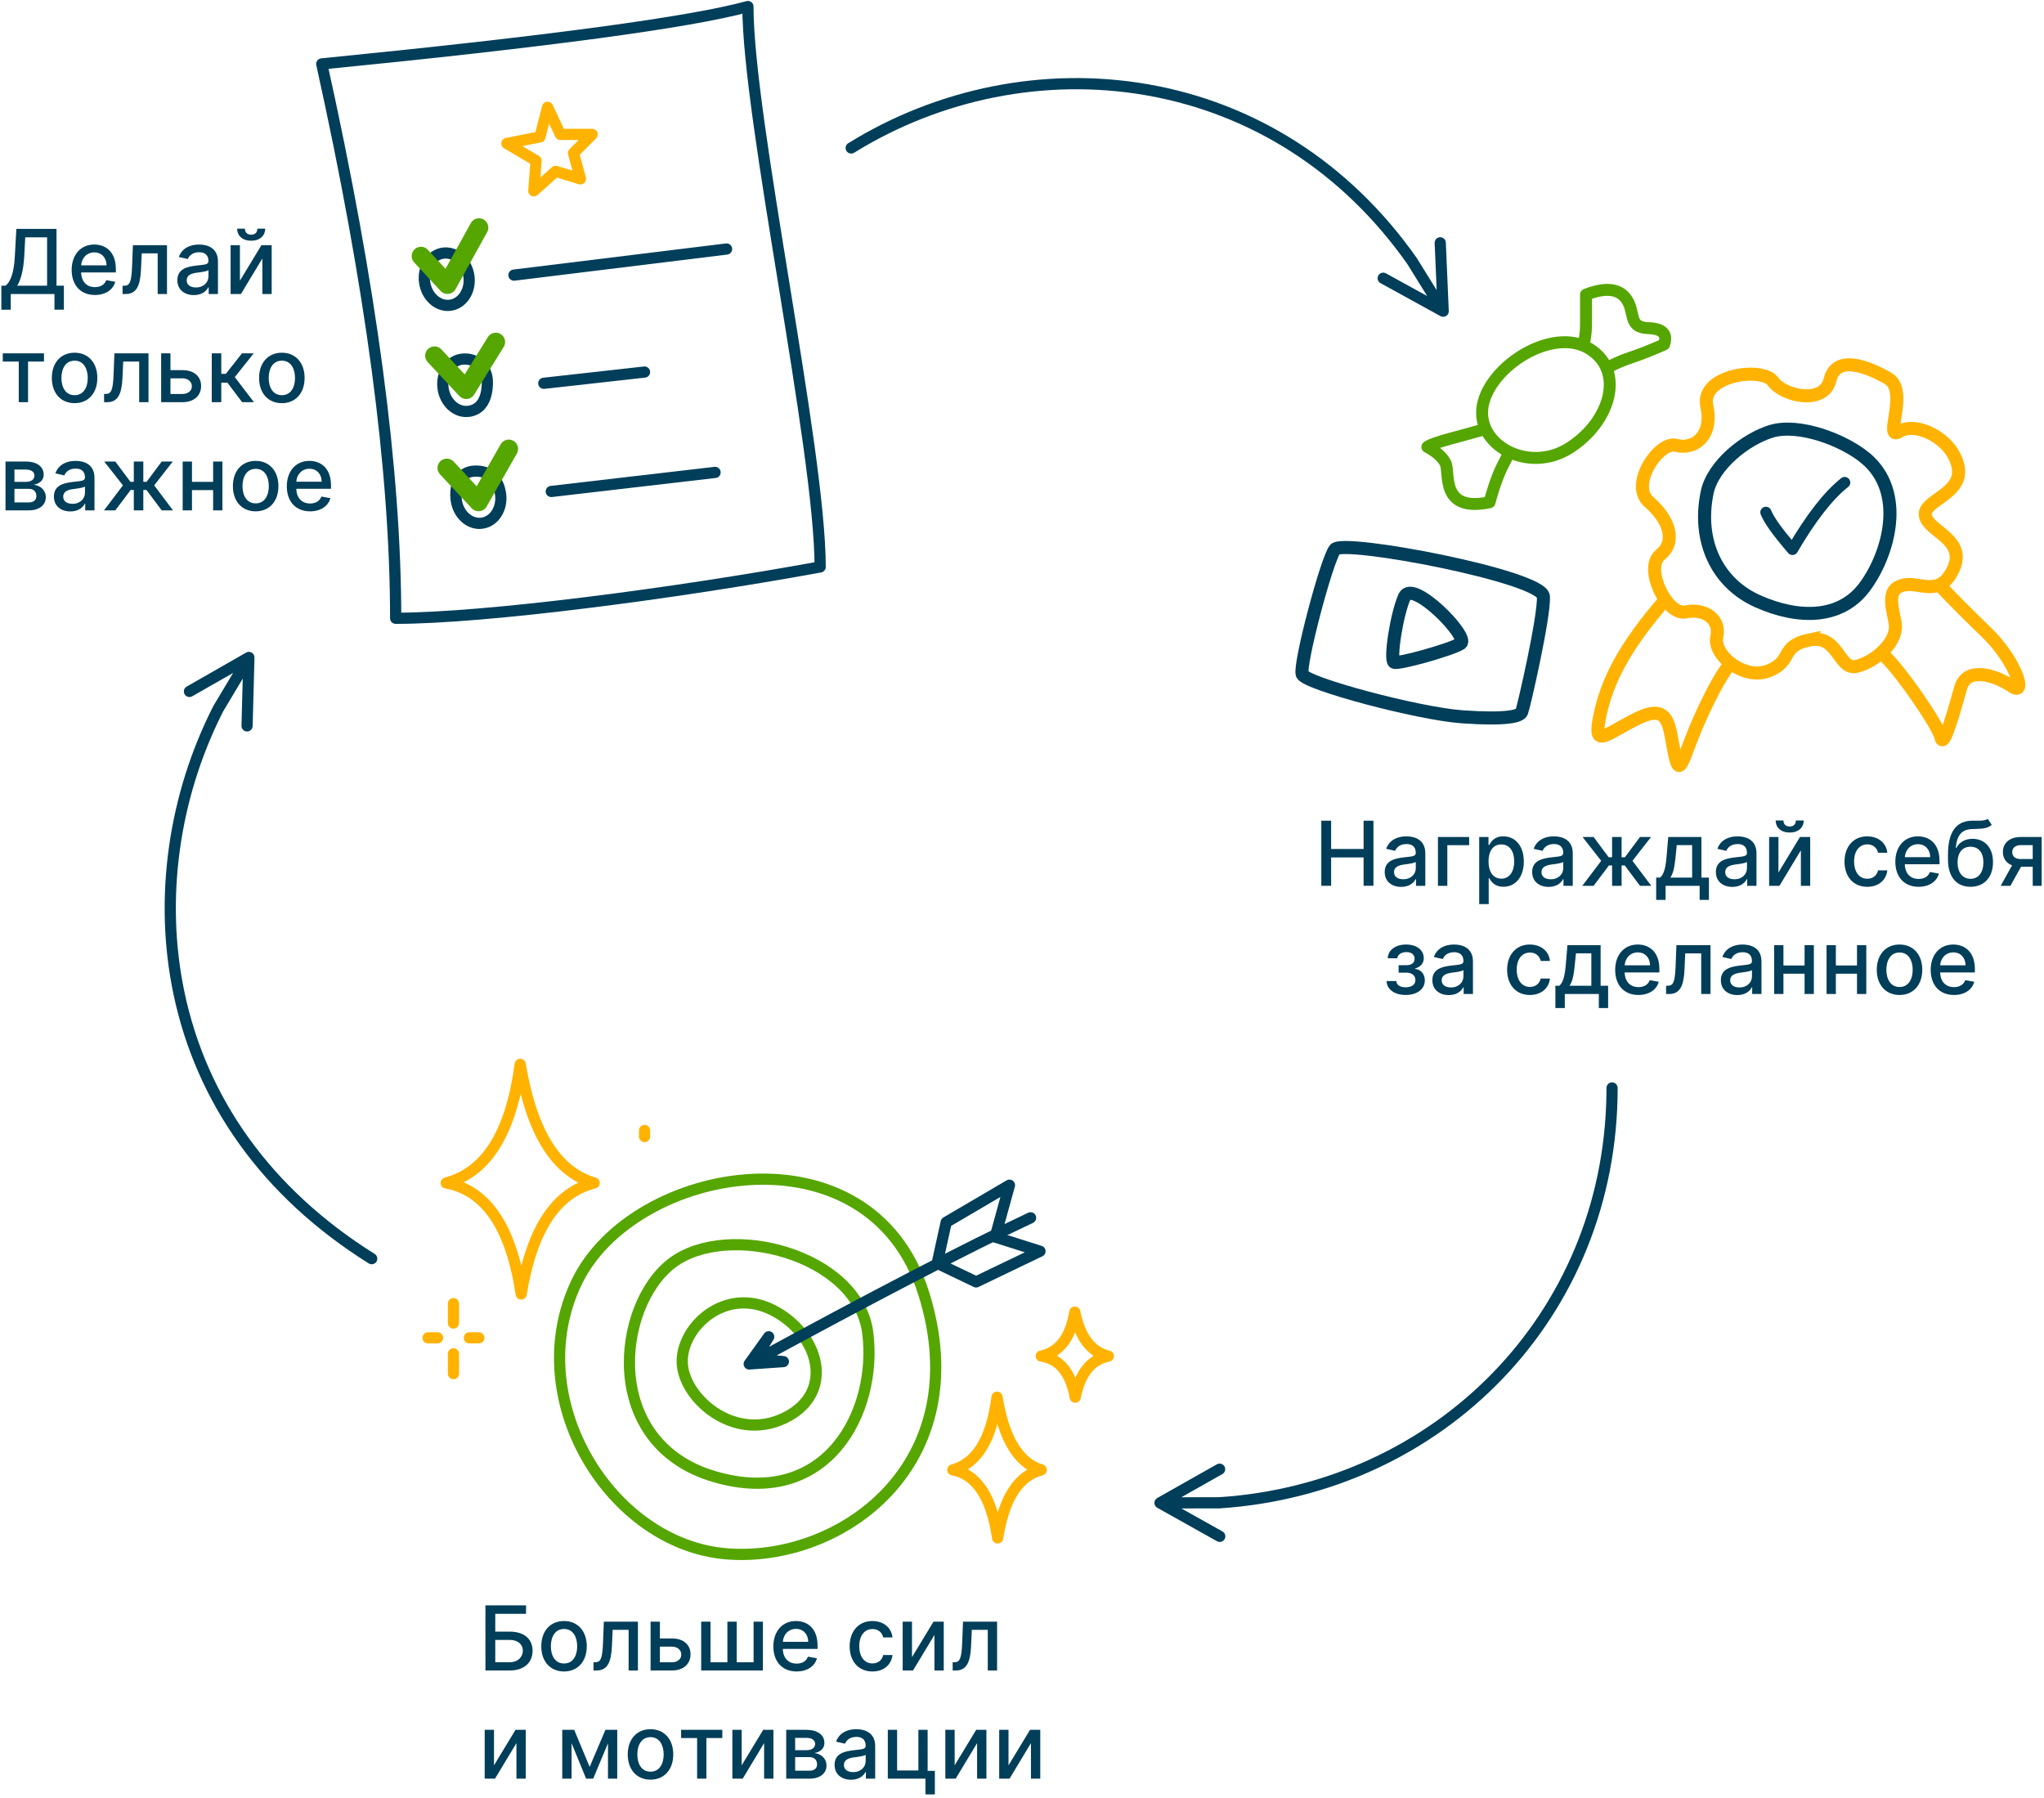 <svg height="482" viewBox="0 0 548 482" width="548" xmlns="http://www.w3.org/2000/svg"><g fill="none" fill-rule="evenodd" transform="translate(-.236 .976)"><g stroke="#55a600" stroke-width="3.2" transform="translate(382.911 76.736)"><path d="m40.483 13.747c-10.725-3.873-25.001 9.581-25.001 20.345s15.476 15.857 25.001 6.811c9.525-9.045 10.725-23.283 0-27.156z" transform="matrix(.982 .191 -.191 .982 6.178 -5.526)"/><g stroke-linejoin="round"><path d="m41.973 14.465c.506-2.517.564-4.044.564-5.511 0-2.232 0-4.794 0-7.687 4.959-1.909 8.452-1.66 10.477.745 3.038 3.607.436 8.061 6.193 8.244 3.838.122 5.255 1.581 4.252 4.377-3.258 1.45-6.365 2.671-9.322 3.662-1.792.601-3.517 1.339-5.176 2.216" stroke-linecap="round"/><path d="m15.756 37.249c-6.978 2.034-14.198 3.625-15.756 4.859 2.399 1.262 4.02 2.71 4.863 4.344 1.265 2.451-1.58 13.308 11.804 10.488.823-3.054 1.705-5.701 2.645-7.942.424-1.011 1.348-2.872 2.773-5.583"/></g></g><path d="m.597 82.061h2.523v-4.219h11.719v4.193h2.523v-6.426h-1.977v-15.222h-10.764l-.409 7.372c-.264 4.858-1.295 6.861-2.463 7.849h-1.151zm4.253-6.452c.997-1.594 1.67-4.159 1.884-7.849l.273-5.105h5.855v12.955zm20.83 2.497c2.855 0 4.875-1.406 5.455-3.537l-2.412-.435c-.46 1.236-1.568 1.866-3.017 1.866-2.182 0-3.648-1.415-3.716-3.937h9.307v-.903c0-4.73-2.83-6.58-5.795-6.58-3.648 0-6.051 2.778-6.051 6.801 0 4.065 2.369 6.724 6.23 6.724zm-3.682-7.952c.102-1.858 1.449-3.469 3.52-3.469 1.977 0 3.273 1.466 3.281 3.469zm11.105 7.687h.818c2.855 0 3.903-2.114 4.108-6.443l.205-4.449h4.278v10.892h2.497v-13.091h-9.136l-.23 5.795c-.162 4.04-.622 5.088-2.08 5.088h-.469zm19.108.29c2.165 0 3.384-1.099 3.869-2.08h.102v1.79h2.489v-8.693c0-3.81-3-4.568-5.08-4.568-2.369 0-4.551.955-5.403 3.341l2.395.545c.375-.929 1.33-1.824 3.043-1.824 1.579 0 2.42.793 2.485 2.169l.004.235c0 .896-.888.912-3.06 1.156l-.247.028c-2.48.29-5.02.937-5.02 3.912 0 2.574 1.935 3.989 4.423 3.989zm.554-2.045c-1.44 0-2.48-.648-2.48-1.909 0-1.307 1.111-1.807 2.502-2.019l1.137-.153c.888-.126 1.94-.313 2.199-.571v1.687c0 1.551-1.236 2.966-3.358 2.966zm11.795-1.815v-9.52h-2.497v13.091h2.77l5.744-9.528v9.528h2.497v-13.091h-2.744zm4.679-13.952c0 .861-.477 1.619-1.67 1.619-1.21 0-1.662-.767-1.662-1.619h-2.088c0 1.918 1.457 3.239 3.75 3.239 2.31 0 3.767-1.321 3.767-3.239zm-68.259 35.631h4.287v10.892h2.489v-10.892h4.27v-2.199h-11.045zm19.253 11.156c3.69 0 6.102-2.702 6.102-6.75 0-4.074-2.412-6.776-6.102-6.776-3.69 0-6.102 2.702-6.102 6.776 0 4.048 2.412 6.75 6.102 6.75zm.009-2.139c-2.412 0-3.537-2.105-3.537-4.619 0-2.506 1.125-4.636 3.537-4.636 2.395 0 3.52 2.131 3.52 4.636 0 2.514-1.125 4.619-3.52 4.619zm7.901 1.875h.818c2.855 0 3.903-2.114 4.108-6.443l.205-4.449h4.278v10.892h2.497v-13.091h-9.136l-.23 5.795c-.162 4.04-.622 5.088-2.08 5.088h-.469zm17.795-8.591v-4.5h-2.497v13.091h5.719c3.205 0 4.994-1.858 4.994-4.321 0-2.514-1.79-4.27-4.994-4.27zm0 2.199h3.222c1.466 0 2.514.886 2.514 2.148 0 1.193-1.048 2.045-2.514 2.045h-3.222zm11.071 6.392h2.548v-5.233h1.653l3.946 5.233h3.162l-5.131-6.724 5.071-6.366h-3.153l-4.321 5.489h-1.227v-5.489h-2.548zm18.793.264c3.69 0 6.102-2.702 6.102-6.75 0-4.074-2.412-6.776-6.102-6.776s-6.102 2.702-6.102 6.776c0 4.048 2.412 6.75 6.102 6.75zm.009-2.139c-2.412 0-3.537-2.105-3.537-4.619 0-2.506 1.125-4.636 3.537-4.636 2.395 0 3.52 2.131 3.52 4.636 0 2.514-1.125 4.619-3.52 4.619zm-74.097 30.875h6.256c2.864 0 4.543-1.449 4.543-3.528 0-1.943-1.491-3.136-3.239-3.341 1.611-.307 2.676-1.193 2.676-2.727 0-2.148-1.858-3.494-4.807-3.494h-5.429zm2.395-2.131v-3.639h3.861c1.261 0 2.02.741 2.02 1.96 0 1.04-.759 1.679-2.02 1.679zm0-5.506v-3.298h3.034c1.449 0 2.327.605 2.327 1.611 0 1.048-.869 1.687-2.301 1.687zm15 7.926c2.165 0 3.384-1.099 3.869-2.08h.102v1.79h2.489v-8.693c0-3.81-3-4.568-5.08-4.568-2.369 0-4.551.955-5.403 3.341l2.395.545c.375-.929 1.33-1.824 3.043-1.824 1.579 0 2.42.793 2.485 2.169l.004.235c0 .896-.888.912-3.06 1.156l-.247.028c-2.48.29-5.02.937-5.02 3.912 0 2.574 1.935 3.989 4.423 3.989zm.554-2.045c-1.44 0-2.48-.648-2.48-1.909 0-1.307 1.111-1.807 2.502-2.019l1.137-.153c.888-.126 1.94-.313 2.199-.571v1.687c0 1.551-1.236 2.966-3.358 2.966zm8.463 1.756h3.026l4.108-5.455h.852v5.455h2.548v-5.455h.852l4.082 5.455h3.026l-5.045-6.699 4.986-6.392h-2.966l-4.048 5.437h-.886v-5.437h-2.548v5.437h-.912l-4.048-5.437h-2.966l5.011 6.392zm23.582-13.091h-2.497v13.091h2.497v-5.437h5.668v5.437h2.489v-13.091h-2.489v5.446h-5.668zm17.071 13.355c3.69 0 6.102-2.702 6.102-6.75 0-4.074-2.412-6.776-6.102-6.776s-6.102 2.702-6.102 6.776c0 4.048 2.412 6.75 6.102 6.75zm.009-2.139c-2.412 0-3.537-2.105-3.537-4.619 0-2.506 1.125-4.636 3.537-4.636 2.395 0 3.52 2.131 3.52 4.636 0 2.514-1.125 4.619-3.52 4.619zm14.574 2.139c2.855 0 4.875-1.406 5.455-3.537l-2.412-.435c-.46 1.236-1.568 1.866-3.017 1.866-2.182 0-3.648-1.415-3.716-3.937h9.307v-.903c0-4.73-2.83-6.58-5.795-6.58-3.648 0-6.051 2.778-6.051 6.801 0 4.065 2.369 6.724 6.23 6.724zm-3.682-7.952c.102-1.858 1.449-3.469 3.52-3.469 1.977 0 3.273 1.466 3.281 3.469zm50.703 318.704h6.537c3.878 0 6.102-2.165 6.102-5.293 0-3.119-2.224-5.122-6.102-5.122h-3.903v-4.773h8.25v-2.267h-10.884zm2.634-2.216v-5.983h3.903c2.25 0 3.494 1.295 3.494 2.872 0 1.619-1.244 3.111-3.494 3.111zm18.435 2.48c3.69 0 6.102-2.702 6.102-6.75 0-4.074-2.412-6.776-6.102-6.776-3.69 0-6.102 2.702-6.102 6.776 0 4.048 2.412 6.75 6.102 6.75zm.009-2.139c-2.412 0-3.537-2.105-3.537-4.619 0-2.506 1.125-4.636 3.537-4.636 2.395 0 3.52 2.131 3.52 4.636 0 2.514-1.125 4.619-3.52 4.619zm7.901 1.875h.818c2.855 0 3.903-2.114 4.108-6.443l.205-4.449h4.278v10.892h2.497v-13.091h-9.136l-.23 5.795c-.162 4.04-.622 5.088-2.08 5.088h-.469zm17.795-8.591v-4.5h-2.497v13.091h5.719c3.205 0 4.994-1.858 4.994-4.321 0-2.514-1.79-4.27-4.994-4.27zm0 2.199h3.222c1.466 0 2.514.886 2.514 2.148 0 1.193-1.048 2.045-2.514 2.045h-3.222zm11.071-6.699v13.091h16.543v-13.091h-2.497v10.884h-4.526v-10.884h-2.497v10.884h-4.526v-10.884zm25.577 13.355c2.855 0 4.875-1.406 5.455-3.537l-2.412-.435c-.46 1.236-1.568 1.866-3.017 1.866-2.182 0-3.648-1.415-3.716-3.937h9.307v-.903c0-4.73-2.83-6.58-5.795-6.58-3.648 0-6.051 2.778-6.051 6.801 0 4.065 2.369 6.724 6.23 6.724zm-3.682-7.952c.102-1.858 1.449-3.469 3.52-3.469 1.977 0 3.273 1.466 3.281 3.469zm24.009 7.952c3.094 0 5.097-1.858 5.378-4.406h-2.48c-.324 1.415-1.423 2.25-2.881 2.25-2.156 0-3.545-1.798-3.545-4.653 0-2.804 1.415-4.568 3.545-4.568 1.619 0 2.608 1.023 2.881 2.25h2.48c-.273-2.642-2.429-4.398-5.403-4.398-3.69 0-6.077 2.778-6.077 6.776 0 3.946 2.301 6.75 6.102 6.75zm10.611-3.835v-9.52h-2.497v13.091h2.77l5.744-9.528v9.528h2.497v-13.091h-2.744zm10.909 3.571h.818c2.855 0 3.903-2.114 4.108-6.443l.205-4.449h4.278v10.892h2.497v-13.091h-9.136l-.23 5.795c-.162 4.04-.622 5.088-2.08 5.088h-.469zm-122.974 25.429v-9.52h-2.497v13.091h2.77l5.744-9.528v9.528h2.497v-13.091h-2.744zm25.645.418-4.142-9.937h-3.205v13.091h2.497v-9.52l3.903 9.52h1.892l3.972-9.486v9.486h2.48v-13.091h-3.17zm16.313 3.418c3.69 0 6.102-2.702 6.102-6.75 0-4.074-2.412-6.776-6.102-6.776-3.69 0-6.102 2.702-6.102 6.776 0 4.048 2.412 6.75 6.102 6.75zm.009-2.139c-2.412 0-3.537-2.105-3.537-4.619 0-2.506 1.125-4.636 3.537-4.636 2.395 0 3.52 2.131 3.52 4.636 0 2.514-1.125 4.619-3.52 4.619zm8.199-9.017h4.287v10.892h2.489v-10.892h4.27v-2.199h-11.045zm16.236 7.321v-9.52h-2.497v13.091h2.77l5.744-9.528v9.528h2.497v-13.091h-2.744zm11.94 3.571h6.256c2.864 0 4.543-1.449 4.543-3.528 0-1.943-1.491-3.136-3.239-3.341 1.611-.307 2.676-1.193 2.676-2.727 0-2.148-1.858-3.494-4.807-3.494h-5.429zm2.395-2.131v-3.639h3.861c1.261 0 2.02.741 2.02 1.96 0 1.04-.759 1.679-2.02 1.679zm0-5.506v-3.298h3.034c1.449 0 2.327.605 2.327 1.611 0 1.048-.869 1.687-2.301 1.687zm15 7.926c2.165 0 3.384-1.099 3.869-2.08h.102v1.79h2.489v-8.693c0-3.81-3-4.568-5.08-4.568-2.369 0-4.551.955-5.403 3.341l2.395.545c.375-.929 1.33-1.824 3.043-1.824 1.579 0 2.42.793 2.485 2.169l.004.235c0 .73-.589.876-1.983 1.037l-1.324.148c-2.48.29-5.02.937-5.02 3.912 0 2.574 1.935 3.989 4.423 3.989zm.554-2.045c-1.44 0-2.48-.648-2.48-1.909 0-1.307 1.111-1.807 2.502-2.019l1.137-.153c.888-.126 1.94-.313 2.199-.571v1.687c0 1.551-1.236 2.966-3.358 2.966zm19.969-11.335h-2.48v10.892h-5.702v-10.892h-2.497v13.091h10.091v4.219h2.523v-6.307h-1.935zm7.244 9.52v-9.52h-2.497v13.091h2.77l5.744-9.528v9.528h2.497v-13.091h-2.744zm14.438 0 5.77-9.52h2.744v13.091h-2.497v-9.528l-5.744 9.528h-2.77v-13.091h2.497zm83.863-235.793h2.634v-7.611h8.702v7.611h2.642v-17.455h-2.642v7.585h-8.702v-7.585h-2.634zm21.418.29c2.165 0 3.384-1.099 3.869-2.08h.102v1.79h2.489v-8.693c0-3.81-3-4.568-5.08-4.568-2.369 0-4.551.955-5.403 3.341l2.395.545c.375-.929 1.33-1.824 3.043-1.824 1.579 0 2.42.793 2.485 2.169l.004.235c0 .896-.888.912-3.06 1.156l-.247.028c-2.48.29-5.02.937-5.02 3.912 0 2.574 1.935 3.989 4.423 3.989zm.554-2.045c-1.44 0-2.48-.648-2.48-1.909 0-1.307 1.111-1.807 2.502-2.019l1.137-.153c.888-.126 1.94-.313 2.199-.571v1.687c0 1.551-1.236 2.966-3.358 2.966zm17.668-11.335h-8.369v13.091h2.514v-10.892h5.855zm2.693 18h2.548v-6.946h.153l.106.188c.495.848 1.462 2.105 3.678 2.105 3.17 0 5.472-2.54 5.472-6.776 0-4.244-2.335-6.741-5.497-6.741-2.429 0-3.307 1.483-3.759 2.293h-.213v-2.122h-2.489zm2.497-11.455c0-2.736 1.193-4.551 3.418-4.551 2.31 0 3.469 1.952 3.469 4.551 0 2.625-1.193 4.628-3.469 4.628-2.19 0-3.418-1.875-3.418-4.628zm16.125 6.835c2.165 0 3.384-1.099 3.869-2.08h.102v1.79h2.489v-8.693c0-3.81-3-4.568-5.08-4.568-2.369 0-4.551.955-5.403 3.341l2.395.545c.375-.929 1.33-1.824 3.043-1.824 1.579 0 2.42.793 2.485 2.169l.004.235c0 .896-.888.912-3.06 1.156l-.247.028c-2.48.29-5.02.937-5.02 3.912 0 2.574 1.935 3.989 4.423 3.989zm.554-2.045c-1.44 0-2.48-.648-2.48-1.909 0-1.307 1.111-1.807 2.502-2.019l1.137-.153c.888-.126 1.94-.313 2.199-.571v1.687c0 1.551-1.236 2.966-3.358 2.966zm8.463 1.756h3.026l4.108-5.455h.852v5.455h2.548v-5.455h.852l4.082 5.455h3.026l-5.045-6.699 4.986-6.392h-2.966l-4.048 5.437h-.886v-5.437h-2.548v5.437h-.912l-4.048-5.437h-2.966l5.011 6.392zm19.807 3.776h2.523v-3.776h9.128v3.776h2.489v-5.983h-2.011v-10.884h-8.898l-.409 4.884c-.273 3.298-.673 5.02-1.756 6h-1.065zm3.793-5.983c.787-1.103 1.127-2.868 1.374-5.233l.348-3.468h4.125v8.702zm16.636 2.497c2.165 0 3.384-1.099 3.869-2.08h.102v1.79h2.489v-8.693c0-3.81-3-4.568-5.08-4.568-2.369 0-4.551.955-5.403 3.341l2.395.545c.375-.929 1.33-1.824 3.043-1.824 1.579 0 2.42.793 2.485 2.169l.004.235c0 .896-.888.912-3.06 1.156l-.247.028c-2.48.29-5.02.937-5.02 3.912 0 2.574 1.935 3.989 4.423 3.989zm.554-2.045c-1.44 0-2.48-.648-2.48-1.909 0-1.307 1.111-1.807 2.502-2.019l1.137-.153c.888-.126 1.94-.313 2.199-.571v1.687c0 1.551-1.236 2.966-3.358 2.966zm11.795-1.815v-9.52h-2.497v13.091h2.77l5.744-9.528v9.528h2.497v-13.091h-2.744zm4.679-13.952c0 .861-.477 1.619-1.67 1.619-1.21 0-1.662-.767-1.662-1.619h-2.088c0 1.918 1.457 3.239 3.75 3.239 2.31 0 3.767-1.321 3.767-3.239zm19.134 17.787c3.094 0 5.097-1.858 5.378-4.406h-2.48c-.324 1.415-1.423 2.25-2.881 2.25-2.156 0-3.545-1.798-3.545-4.653 0-2.804 1.415-4.568 3.545-4.568 1.619 0 2.608 1.023 2.881 2.25h2.48c-.273-2.642-2.429-4.398-5.403-4.398-3.69 0-6.077 2.778-6.077 6.776 0 3.946 2.301 6.75 6.102 6.75zm13.756 0c2.855 0 4.875-1.406 5.455-3.537l-2.412-.435c-.46 1.236-1.568 1.866-3.017 1.866-2.182 0-3.648-1.415-3.716-3.937h9.307v-.903c0-4.73-2.83-6.58-5.795-6.58-3.648 0-6.051 2.778-6.051 6.801 0 4.065 2.369 6.724 6.23 6.724zm-3.682-7.952c.102-1.858 1.449-3.469 3.52-3.469 1.977 0 3.273 1.466 3.281 3.469zm22.236-10.278c-.554.443-1.358.502-2.444.505l-1.149-.001c-.218.001-.446.003-.685.007-4.244.085-6.392 3.102-6.392 9.085v1.295c0 4.807 2.386 7.338 6.043 7.338 3.656 0 6.026-2.54 6.026-6.614 0-4.023-2.327-6.247-5.48-6.247-1.901 0-3.486.81-4.338 2.429h-.162c.29-3.315 1.534-4.96 4.364-5.045l1.231-.038c1.825-.068 3.08-.217 4.045-1.104zm-4.619 16.091c-2.165 0-3.486-1.73-3.486-4.432.034-2.651 1.338-4.168 3.46-4.168 2.156 0 3.469 1.517 3.469 4.168 0 2.71-1.312 4.432-3.443 4.432zm16.67 1.875h2.395v-13.091h-5.531c-3.017 0-4.858 1.56-4.858 4.023 0 1.722.903 2.991 2.463 3.58l-3.06 5.489h2.608l2.855-5.122h3.128zm0-7.185h-3.307c-1.389 0-2.199-.733-2.19-1.849-.009-1.125.869-1.884 2.361-1.884h3.136zm-173.241 32.724c.077 2.284 2.216 3.724 5.122 3.724 2.983 0 5.139-1.5 5.139-3.903 0-1.705-1.082-2.966-2.599-3.068v-.136c1.372-.392 2.318-1.312 2.318-2.753 0-2.148-1.841-3.665-4.756-3.665-2.795 0-4.849 1.491-4.901 3.69h2.574c.051-.98 1.065-1.662 2.455-1.662 1.372 0 2.173.716 2.173 1.781 0 .997-.716 1.73-2.156 1.73h-2.131v2.003h2.131c1.449 0 2.378.801 2.378 1.986 0 1.338-1.185 1.943-2.651 1.943-1.44 0-2.412-.597-2.489-1.67zm16.705 3.75c2.165 0 3.384-1.099 3.869-2.08h.102v1.79h2.489v-8.693c0-3.81-3-4.568-5.08-4.568-2.369 0-4.551.955-5.403 3.341l2.395.545c.375-.929 1.33-1.824 3.043-1.824 1.579 0 2.42.793 2.485 2.169l.004.235c0 .896-.888.912-3.06 1.156l-.247.028c-2.48.29-5.02.937-5.02 3.912 0 2.574 1.935 3.989 4.423 3.989zm.554-2.045c-1.44 0-2.48-.648-2.48-1.909 0-1.307 1.111-1.807 2.502-2.019l1.137-.153c.888-.126 1.94-.313 2.199-.571v1.687c0 1.551-1.236 2.966-3.358 2.966zm21.17 2.02c3.094 0 5.097-1.858 5.378-4.406h-2.48c-.324 1.415-1.423 2.25-2.881 2.25-2.156 0-3.545-1.798-3.545-4.653 0-2.804 1.415-4.568 3.545-4.568 1.619 0 2.608 1.023 2.881 2.25h2.48c-.273-2.642-2.429-4.398-5.403-4.398-3.69 0-6.077 2.778-6.077 6.776 0 3.946 2.301 6.75 6.102 6.75zm6.835 3.511h2.523v-3.776h9.128v3.776h2.489v-5.983h-2.011v-10.884h-8.898l-.409 4.884c-.273 3.298-.673 5.02-1.756 6h-1.065zm3.793-5.983c.869-1.219 1.193-3.247 1.449-6l.273-2.702h4.125v8.702zm18.469 2.472c2.855 0 4.875-1.406 5.455-3.537l-2.412-.435c-.46 1.236-1.568 1.866-3.017 1.866-2.182 0-3.648-1.415-3.716-3.937h9.307v-.903c0-4.73-2.83-6.58-5.795-6.58-3.648 0-6.051 2.778-6.051 6.801 0 4.065 2.369 6.724 6.23 6.724zm-3.682-7.952c.102-1.858 1.449-3.469 3.52-3.469 1.977 0 3.273 1.466 3.281 3.469zm11.105 7.687h.818c2.855 0 3.903-2.114 4.108-6.443l.205-4.449h4.278v10.892h2.497v-13.091h-9.136l-.23 5.795c-.162 4.04-.622 5.088-2.08 5.088h-.469zm19.108.29c2.165 0 3.384-1.099 3.869-2.08h.102v1.79h2.489v-8.693c0-3.81-3-4.568-5.08-4.568-2.369 0-4.551.955-5.403 3.341l2.395.545c.375-.929 1.33-1.824 3.043-1.824 1.579 0 2.42.793 2.485 2.169l.004.235c0 .896-.888.912-3.06 1.156l-.247.028c-2.48.29-5.02.937-5.02 3.912 0 2.574 1.935 3.989 4.423 3.989zm.554-2.045c-1.44 0-2.48-.648-2.48-1.909 0-1.307 1.111-1.807 2.502-2.019l1.137-.153c.888-.126 1.94-.313 2.199-.571v1.687c0 1.551-1.236 2.966-3.358 2.966zm11.795-11.335h-2.497v13.091h2.497v-5.437h5.668v5.437h2.489v-13.091h-2.489v5.446h-5.668zm14.054 0h-2.497v13.091h2.497v-5.437h5.668v5.437h2.489v-13.091h-2.489v5.446h-5.668zm17.071 13.355c3.69 0 6.102-2.702 6.102-6.75 0-4.074-2.412-6.776-6.102-6.776-3.69 0-6.102 2.702-6.102 6.776 0 4.048 2.412 6.75 6.102 6.75zm.009-2.139c-2.412 0-3.537-2.105-3.537-4.619 0-2.506 1.125-4.636 3.537-4.636 2.395 0 3.52 2.131 3.52 4.636 0 2.514-1.125 4.619-3.52 4.619zm14.574 2.139c2.855 0 4.875-1.406 5.455-3.537l-2.412-.435c-.46 1.236-1.568 1.866-3.017 1.866-2.182 0-3.648-1.415-3.716-3.937h9.307v-.903c0-4.73-2.83-6.58-5.795-6.58-3.648 0-6.051 2.778-6.051 6.801 0 4.065 2.369 6.724 6.23 6.724zm-3.682-7.952c.102-1.858 1.449-3.469 3.52-3.469 1.977 0 3.273 1.466 3.281 3.469z" fill="#003e59" fill-rule="nonzero"/><path d="m49.462 72.917c7.293 2.042 20.054 1.306 25.891-3.711 5.39-4.632 10.68-14.641 9.044-22.047-2.892-13.091-12.45-21.05-24.245-21.05s-22.177 4.525-24.577 15.082c-2.4 10.557.026 27.844 13.887 31.725z" stroke="#003e59" stroke-width="3.5" transform="matrix(-.914 -.407 .407 -.914 515.854 208.566)"/><path d="m52.161 50.317c1.293 1.774 4.445 4.359 9.457 7.755 2.61-9.52 5.568-16.5 8.875-20.938" stroke="#003e59" stroke-linecap="round" stroke-linejoin="round" stroke-width="3" transform="matrix(.966 .259 -.259 .966 436.323 74.259)"/><g stroke-width="3.5"><path d="m56.556 81.564c8.05 0 6.055 9.547 10.887 9.547 4.833 0 12.676-3.935 12.676-9.547 0-5.613.012-9.139 4.409-9.139s8.702 5.461 13.865-1.466c5.163-6.927-4.391-11.135-4.391-15.444 0-4.309 11.328-3.486 11.328-11.184s-8.519-14.225-13.447-12.417c-4.928 1.807 4.928-10.127 0-14.552-4.928-4.425-12.326-9.133-15.295-2.859-2.969 6.274-13.085 1.756-15.056-2.768-1.971-4.524-18.73-5.82-18.73 2.768s-6.049 10.738-10.264 8.588c-4.215-2.15-14.49 7.73-10.233 13.344s5.116 11.901 0 14.487c-5.116 2.586-1.641 16.403 3.491 16.403 5.132 0 8.797 3.842 6.743 8.288-2.054 4.446 4.704 13 11.74 11.778 7.036-1.221 4.23-5.828 12.28-5.828z" stroke="#ffb300" transform="matrix(.978 -.208 .208 .978 412.957 102.602)"/><path d="m29.598 71.889c-13.624 10.258-19.954 18.278-23.714 26.817-3.759 8.539.154 5.237 9.732 2.836 9.578-2.401 7.698 4.064 7.698 11.47s1.994.975 9.159-8.679c4.777-6.436 8.457-10.543 11.04-12.322" stroke="#ffb300" transform="matrix(.978 -.208 .208 .978 402.882 95.554)"/><path d="m83.841 82.335c3.364 4.302 10.614 21.751 10.614 25.042s5.051-6.536 7.926-11.968c2.874-5.432 10.089-1.18 13.562 2.504 3.473 3.684 2.31-6.682-3.697-15.578-4.005-5.931-7.293-11.038-9.865-15.321" stroke="#ffb300" transform="matrix(.978 -.208 .208 .978 405.92 111.393)"/><g stroke="#003e59" stroke-linejoin="round" transform="translate(343.266 134.882)"><path d="m7.602 23.327c-.892 3.534 3.77 32.205 5.597 34.129 1.827 1.924 32.689-2.971 43.85-7.037 11.16-4.066 13.998-6.388 13.998-7.61s-4.82-25.841-7.266-30.659c-2.446-4.819-55.287 7.644-56.178 11.177z" transform="matrix(.914 .407 -.407 .914 17.416 -12.991)"/><path d="m29.563 27.278c0 5.332 3.294 17.181 4.616 17.181s12.566-9.327 14.243-11.849-18.858-10.664-18.858-5.332z" transform="matrix(.914 .407 -.407 .914 17.603 -12.855)"/></g></g><g transform="translate(85.5 .779)"><g stroke-width="3"><path d="m.997 15.383c60.614-6.008 98.7-11.135 114.257-15.383 0 30.053 19.368 118.779 19.368 150.232-38.808 7.11-89.802 13.768-113.808 13.768 0-39.522-6.606-89.061-19.817-148.617z" stroke="#003e59" stroke-linejoin="round"/><path d="m59.49 34.95 2.057-7.95 3.424 7.278h8.529l-5.006 5.009 1.86 6.911-6.651-2.018-5.85 5.233.608-8.087-7.827-4.625z" stroke="#ffb300" stroke-linejoin="round"/><ellipse cx="34.532" cy="73.107" rx="6" ry="7.05" stroke="#003e59" transform="matrix(.99 -.139 .139 .99 -9.838 5.517)"/><path d="m39.492 108.595c3.314 0 5.375-2.606 6-7.05.625-4.444-2.686-7.05-6-7.05s-6 3.156-6 7.05c0 3.894 2.686 7.05 6 7.05z" stroke="#003e59" transform="matrix(.99 -.139 .139 .99 -13.748 6.49)"/><path d="m43.03 138.6c3.314 0 6-3.156 6-7.05 0-3.894-1.899-6.613-6-7.05-4.101-.437-6 3.156-6 7.05 0 3.894 2.686 7.05 6 7.05z" stroke="#003e59" transform="matrix(.99 -.139 .139 .99 -17.887 7.269)"/><path d="m52.532 72 57-7m-49 36 27.007-3.012m-25.007 32.012 43.916-5.108" stroke="#003e59" stroke-linecap="round"/></g><path d="m34.532 123.698 8.498 9.104 8.107-14.211" stroke="#55a600" stroke-linecap="round" stroke-linejoin="round" stroke-width="5"/><path d="m31.228 93.607 8.497 9.105 7.932-12.777" stroke="#55a600" stroke-linecap="round" stroke-linejoin="round" stroke-width="5"/><path d="m27.609 66.901 7.084 7.64 8.464-15.279" stroke="#55a600" stroke-linecap="round" stroke-linejoin="round" stroke-width="5"/></g><g stroke-width="3" transform="translate(115 284.351)"><path d="m4.868 31.812c10.801-2.86 17.413-13.464 19.834-31.812 3.048 18.255 9.66 28.859 19.834 31.812-10.239 2.547-16.762 12.47-19.567 29.771-2.692-17.915-9.393-27.839-20.102-29.771zm135.823 76.92c6.454-1.752 10.405-8.25 11.852-19.492 1.822 11.185 5.772 17.683 11.852 19.492-6.119 1.56-10.016 7.641-11.692 18.242-1.609-10.977-5.613-17.058-12.012-18.242zm23.704-30.513c4.896-1.059 7.894-4.984 8.991-11.777 1.382 6.758 4.379 10.683 8.991 11.777-4.642.943-7.599 4.616-8.87 11.021-1.22-6.632-4.258-10.306-9.113-11.021z" stroke="#ffb300" stroke-linejoin="round"/><g stroke="#55a600"><path d="m39.895 58.296c-15.138 31.348 9.066 70.357 39.987 72.926 30.921 2.569 67.4-24.09 52.973-69.898-14.428-45.809-77.823-34.376-92.96-3.028z"/><path d="m65.423 53.28c-14.965 11.331-19.019 48.349 11.328 57.254 30.347 8.905 43.825-17.615 41.127-38.564-2.698-20.948-37.491-30.022-52.455-18.691z"/><path d="m68.136 79.649c0 9.472 13.591 21.809 27.405 15.185 13.814-6.624 9.438-22.575-3.165-28.947-12.602-6.372-24.241 4.29-24.241 13.762z"/></g><path d="m86.1 80.333 5.226-7.289-3.718 6.015 7.647.637-9.155.636c33.351-18.174 58.496-31.235 75.435-39.181" stroke="#003e59" stroke-linecap="round" stroke-linejoin="round"/><path d="m136.499 53.34 2.412-10.988 16.96-9.946-3.825 13.896 12.01 3.81-17.122 8.222z" stroke="#003e59" stroke-linejoin="round"/><path d="m6.808 69.365v-5.216m0 18.779v-5.317m4.272-4.29h2.536m-13.617 0h2.536m55.504-55.582v1.629" stroke="#ffb300" stroke-linecap="round"/></g><path d="m227.651 37.418c23.984-14.846 52.64-20.542 79.987-15.872 28.772 4.913 54.295 20.882 72.386 46.577l5.389 8.68-.544-12.618c-.034-.779.533-1.445 1.29-1.55l.144-.013c.828-.036 1.528.606 1.563 1.434l.792 18.34c.05 1.169-1.197 1.943-2.222 1.379l-16.085-8.847c-.726-.399-.991-1.311-.591-2.037.399-.726 1.311-.991 2.037-.591l11.069 6.088-5.342-8.61c-17.405-24.716-41.906-40.184-69.552-45.128l-.839-.147c-26.622-4.546-54.537 1.003-77.903 15.465-.704.436-1.629.218-2.065-.486s-.218-1.629.486-2.065zm204.784 251.776c.828 0 1.5.672 1.5 1.5 0 61.535-46.708 108.761-106.702 112.704l-10.269.02 11.021 6.171c.68.381.949 1.213.641 1.912l-.065.129c-.405.723-1.319.981-2.042.576l-16.018-8.968c-1.021-.571-1.024-2.039-.005-2.615l15.982-9.032c.721-.408 1.636-.153 2.044.568.408.721.153 1.636-.568 2.044l-10.999 6.215 10.176-.017c57.773-3.8 102.894-48.875 103.79-107.914l.014-1.793c0-.828.672-1.5 1.5-1.5zm-366.216-115.22c1.015-.581 2.275.173 2.244 1.342l-.488 18.351c-.022.828-.711 1.482-1.539 1.46-.828-.022-1.482-.711-1.46-1.539l.336-12.628-5.232 8.751-.374.742c-11.402 22.787-15.26 49.553-10.025 74.49 5.93 28.245 22.989 52.702 51.004 70.244.702.44.915 1.365.475 2.067-.44.702-1.365.915-2.067.475-28.705-17.975-46.25-43.127-52.348-72.17-5.44-25.911-1.328-53.703 10.686-77.256l.049-.088 5.256-8.792-10.963 6.269c-.677.387-1.528.189-1.969-.436l-.078-.122c-.411-.719-.162-1.636.558-2.047z" fill="#003e59" fill-rule="nonzero"/></g></svg>